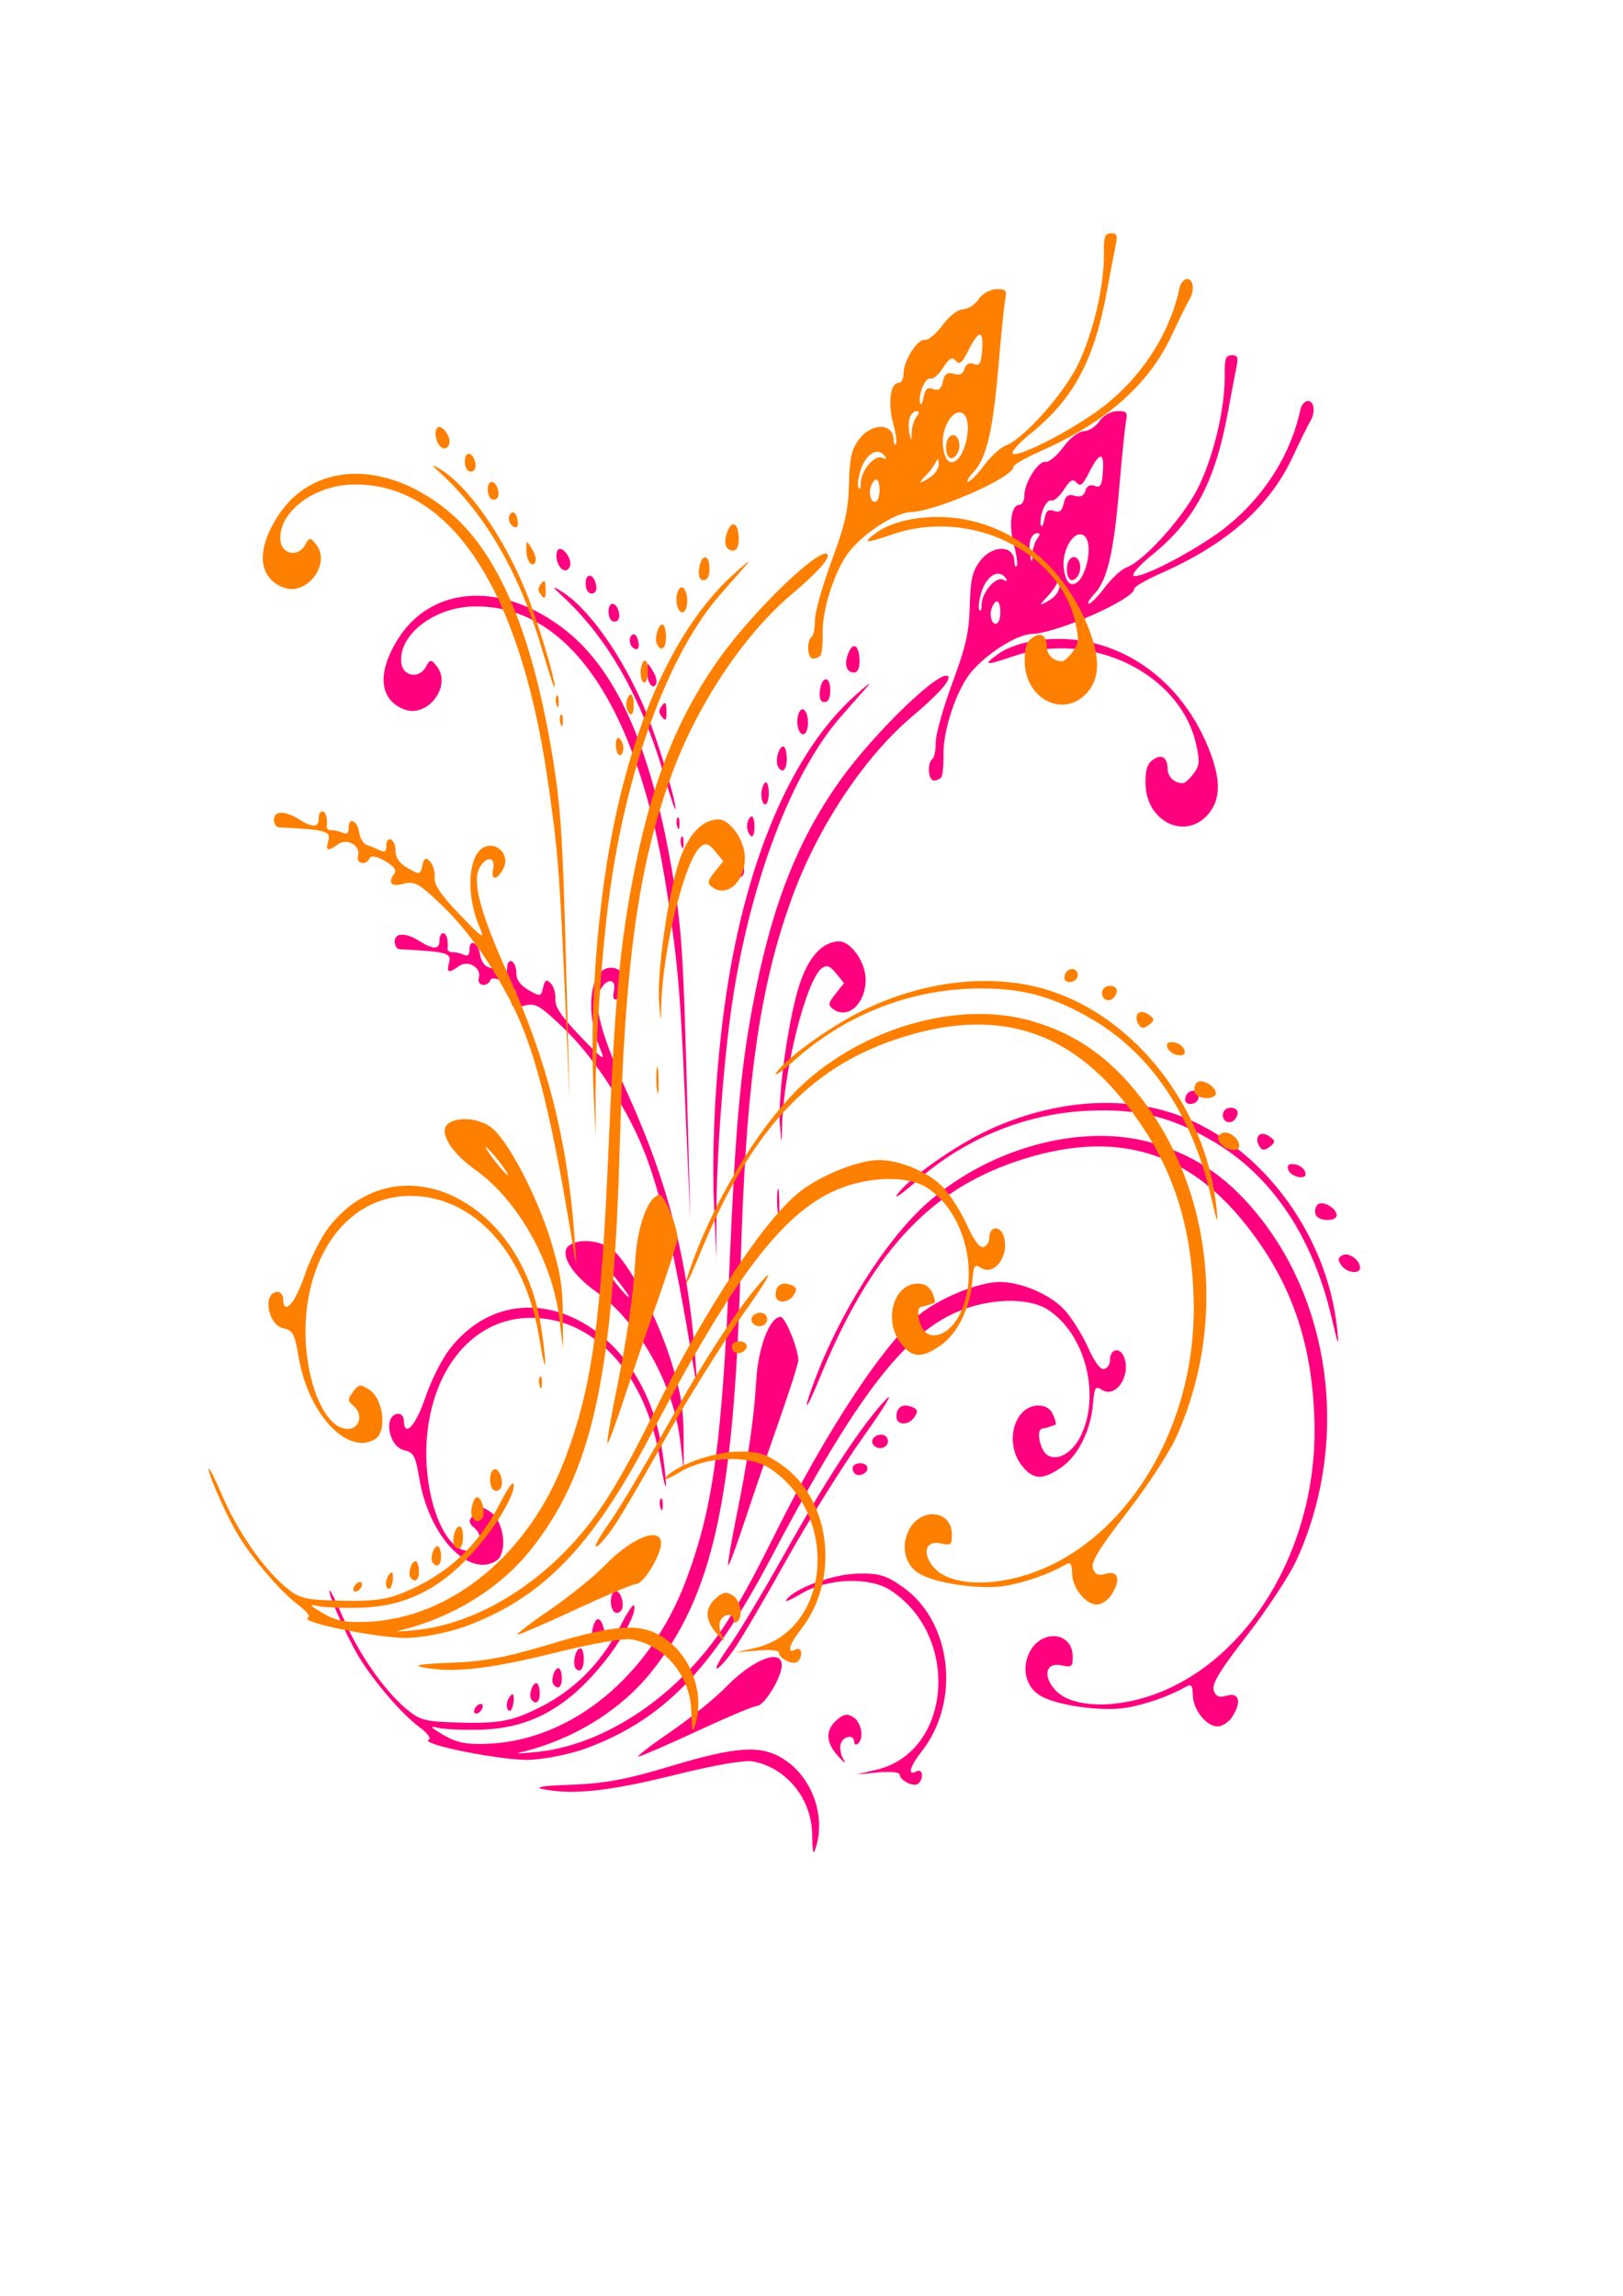 <?xml version="1.0"?><svg width="744.094" height="1052.362" xmlns="http://www.w3.org/2000/svg">
 <title>butterfly scroll</title>

 <g>
  <title>Layer 1</title>
  <path d="m46.731,491.984c14.338,4.065 31.346,-2.291 39.421,-14.73c6.777,-10.441 6.149,-21.436 -2.996,-52.429c-5.793,-19.634 -7.639,-29.91 -8.101,-45.094c-0.407,-13.39 -1.047,-17.476 -2.006,-12.804c-2.768,13.485 -1.043,30.309 6.15,59.986c4.556,18.799 6.823,32.453 6.03,36.319c-3.142,15.303 -17.183,26.549 -33.425,26.767c-9.415,0.127 -10.345,0.49 -5.073,1.985zm27.692,46.428c0.567,1.169 2.401,2.107 4.074,2.084c1.802,-0.024 2.504,-1.08 1.721,-2.589c-2.174,-4.194 2.285,-2.947 9.287,2.598c22.9,18.133 59.509,14.024 75.414,-8.465c5.374,-7.597 6.36,-10.901 6.161,-20.633c-0.231,-11.326 -6.519,-28.701 -11.809,-32.63c-1.317,-0.978 -0.116,2.04 2.668,6.707c7.099,11.9 7.775,31.403 1.423,41.039c-21.188,32.144 -74.392,27.653 -82.261,-6.943l-2.053,-9.03l0.832,9.826c0.458,5.404 0.045,9.837 -0.918,9.849c-2.578,0.035 -5.734,5.727 -4.539,8.187l0,0zm11.374,-33.755c2.071,-1.282 5.27,-1.903 7.109,-1.381c3.778,1.071 4.709,6.169 1.135,6.217c-1.279,0.018 -1.698,0.793 -0.93,1.724c2.411,2.923 9.665,1.732 12.117,-1.989c1.829,-2.776 1.553,-4.482 -1.243,-7.682c-4.69,-5.37 -10.268,-5.131 -16.731,0.716c-2.871,2.598 -3.527,3.675 -1.456,2.395zm13.509,-67.087c6.2,13.56 11.328,25.962 11.395,27.559c0.144,3.395 13.344,11.456 18.642,11.384c7.787,-0.104 2.698,-13.254 -9.925,-25.645c-5.135,-5.041 -14.411,-16.673 -20.612,-25.849c-6.201,-9.176 -11.162,-15.652 -11.024,-14.392c0.138,1.259 5.324,13.383 11.524,26.943zm-7.72,-51.254c12.78,35.503 35.903,58.323 86.387,85.256c73.015,38.954 102.24,61.317 112.841,86.348c6.095,14.391 6.51,32.29 0.955,41.146c-10.977,17.496 -40.135,24.757 -58.976,14.686c-7.474,-3.995 -10.982,-10.928 -7.684,-15.19c2.487,-3.213 11.397,-4.83 11.859,-2.152c0.174,1.004 0.58,2.592 0.903,3.528c0.322,0.937 0.719,2.113 0.881,2.615c0.162,0.501 2.253,0.061 4.647,-0.979c2.849,-1.237 4.312,-3.639 4.239,-6.96c-0.246,-11.081 -17.437,-15.635 -27.723,-7.343c-6.408,5.166 -6.562,9.32 -0.669,17.946c5.262,7.699 16.809,13.542 28.942,14.643c7.658,0.696 8.422,1.165 6.54,4.02c-4.079,6.191 5.601,13.316 14.354,10.565c5.353,-1.683 4.677,-6.674 -0.901,-6.654c-1.792,0.006 -3.587,-1.194 -3.988,-2.666c-0.469,-1.718 3.121,-4.375 10.029,-7.425c5.917,-2.612 13.713,-7.464 17.325,-10.782c7.167,-6.582 13.029,-20.338 12.813,-30.066c-0.199,-8.986 -6.4,-24.948 -13.474,-34.688c-11.815,-16.268 -53.283,-44.196 -101.955,-68.666c-30.715,-15.443 -45.076,-24.398 -58.22,-36.304c-22.806,-20.657 -37.773,-47.39 -40.434,-72.218c-0.805,-7.511 -0.933,-11.355 -0.285,-8.542c5.479,23.791 18.818,45.857 36.311,60.071c35.2,28.6 78.925,38.544 185.319,42.141c84.195,2.848 128.164,9.24 169.7,24.669c32.223,11.969 64.273,33.55 82.653,55.657c9.635,11.588 16.474,17.78 18.147,16.431c3.873,-3.122 -25.494,-33.977 -47.387,-49.788c-27.825,-20.095 -58.44,-32.153 -103.643,-40.821c-29.9,-5.733 -55.465,-8.146 -118.583,-11.188c-81.51,-3.929 -111.379,-8.243 -144.192,-20.826c-43.496,-16.677 -72.748,-52.494 -74.273,-90.942c-0.395,-9.962 0.526,-14.555 4.127,-20.584c3.604,-6.032 4.344,-6.614 3.324,-2.611c-0.722,2.832 -1.165,11.691 -0.983,19.687c0.522,23.014 10.025,40.297 31.602,57.478c10.756,8.564 22.767,14.837 24.986,13.048c0.566,-0.457 -3.348,-3.09 -8.698,-5.852c-19.842,-10.242 -33.144,-24.785 -41.192,-45.032c-3.043,-7.656 -3.845,-14.336 -3.412,-28.434c0.518,-16.893 1.079,-19.026 6.746,-25.635c8.59,-10.018 25.507,-21.557 41.456,-28.276c7.407,-3.121 13.124,-5.932 12.705,-6.247c-1.108,-0.834 -18.277,6.452 -28.392,12.049c-11.297,6.25 -28.097,20.258 -34.33,28.625c-2.86,3.838 -5.336,5.672 -5.919,4.384c-2.04,-4.507 -9.904,33.878 -9.49,46.32c0.235,7.053 2.49,18.555 5.012,25.558zm12.644,296.417c6.735,4.584 11.547,3.526 9.947,-2.188c-1.024,-3.659 -0.41,-5.168 2.472,-6.074c2.914,-0.916 8.982,2.823 25.271,15.575c11.79,9.229 27.103,19.425 34.027,22.657c51.103,23.852 113.367,17.889 156.273,-14.968c18.394,-14.086 29.157,-29.105 35.302,-49.262c9.763,-32.021 -1.13,-74.569 -26.595,-103.886c-16.443,-18.931 -50.099,-40.541 -81.746,-52.488c-15.101,-5.701 -14.025,-3.947 1.554,2.533c56.366,23.446 85.307,49.949 98.774,90.452c14.592,43.885 5.548,77.262 -28.275,104.343c-26.935,21.567 -55.88,31.492 -93.181,31.95c-58.46,0.718 -111.63,-33.063 -124.746,-79.255c-4.867,-17.143 -3.388,-33.481 3.627,-40.059c6.594,-6.183 13.252,-4.568 11.53,2.796c-1.074,4.591 -0.629,5.114 4.285,5.048c11.277,-0.152 12.462,-14.544 1.635,-19.863c-7.366,-3.618 -15.57,-1.702 -19.558,4.568c-4.682,7.36 -7.827,28.56 -5.921,39.916c1.519,9.057 5.207,19.676 9.488,27.323c1.332,2.379 0.539,2.986 -3.976,3.047c-6.73,0.091 -14.462,6.219 -14.347,11.371c0.045,2.029 1.917,4.937 4.16,6.464l0,0zm5.355,-330.376c0.896,0.674 3.144,1.206 4.996,1.18c2.472,-0.033 2.706,-0.542 0.882,-1.914c-1.367,-1.029 -3.615,-1.56 -4.997,-1.181c-1.381,0.38 -1.778,1.241 -0.881,1.915zm0.574,-13.301c1.22,0.564 2.202,0.257 2.181,-0.684c-0.02,-0.94 -1.036,-2.172 -2.257,-2.737c-1.221,-0.565 -2.203,-0.257 -2.182,0.683c0.021,0.941 1.037,2.173 2.258,2.738l0,0zm7.177,26.42c2.415,-0.033 4.377,-0.747 4.358,-1.587c-0.043,-1.922 -5.795,-3.638 -7.524,-2.244c-2.598,2.094 -1.115,3.888 3.166,3.831zm6.816,10.172c2.416,-0.032 4.377,-0.746 4.358,-1.586c-0.043,-1.923 -5.795,-3.639 -7.524,-2.245c-2.598,2.094 -1.115,3.889 3.166,3.831zm12.183,78.784c4.604,3.281 22.877,14.162 40.607,24.178c17.73,10.018 43.259,26.148 56.731,35.847c13.637,9.817 21.226,14.466 17.122,10.488c-11.152,-10.806 -35.955,-27.305 -70.55,-46.929c-17.131,-9.717 -35.919,-21.118 -41.752,-25.335c-5.833,-4.218 -10.588,-6.892 -10.567,-5.942c0.022,0.949 3.806,4.412 8.409,7.693zm-8.358,-69.739c2.229,1.676 9.585,1.301 9.545,-0.487c-0.049,-2.235 -7.096,-3.866 -9.238,-2.14c-1.008,0.813 -1.146,1.994 -0.307,2.627zm13.98,10.294c2.474,1.145 8.969,-0.739 8.928,-2.591c-0.041,-1.851 -6.616,-3.56 -9.038,-2.349c-1.087,0.544 -1.961,1.667 -1.943,2.497c0.019,0.83 0.943,1.929 2.053,2.443zm13.249,8.32c3.122,1.445 9.406,-0.927 8.392,-3.166c-1.14,-2.517 -8.692,-2.374 -9.724,0.185c-0.442,1.095 0.157,2.437 1.332,2.981zm38.522,55.988c10.558,3.555 31.244,10.777 45.969,16.05c14.725,5.273 27.899,9.572 29.275,9.554c5.546,-0.075 20.036,-5.922 19.988,-8.066c-0.111,-5.009 -14.099,-10.363 -29.587,-11.326c-16.961,-1.054 -35.263,-3.872 -63.859,-9.831c-10.711,-2.233 -19.814,-3.785 -20.229,-3.451c-0.415,0.334 7.884,3.516 18.443,7.07zm-14.328,-111.855c5.592,3.489 17.218,1.261 20.835,-3.992c2.948,-4.282 2.891,-4.965 -0.628,-7.613c-3.666,-2.758 -4.018,-2.74 -6.794,0.325c-3.809,4.208 -10.17,2.456 -10.288,-2.835c-0.264,-11.921 27.489,-21.582 53.813,-18.732c31.198,3.378 52.44,22.202 52.834,46.819c0.475,29.717 -25.777,53.634 -65.726,59.878c-8.716,1.363 -13.802,2.533 -11.305,2.601c2.498,0.068 10.388,-0.791 17.533,-1.909c58.438,-9.15 84.928,-65.727 45.375,-96.914c-4.552,-3.588 -14.501,-8.658 -22.111,-11.267c-12.83,-4.399 -18.628,-9.776 -10.653,-9.884c1.812,-0.024 3.269,-1.153 3.239,-2.508c-0.156,-7.024 -15.004,-4.761 -16.712,2.547c-1.034,4.42 -2.423,5.128 -13.814,7.032c-21.361,3.573 -39.157,16.888 -38.904,29.109c0.06,2.942 1.549,6.246 3.306,7.343zm23.592,74.913c2.317,0.044 3.604,-0.378 2.862,-0.936c-0.743,-0.559 -2.638,-0.594 -4.213,-0.079c-1.74,0.569 -1.21,0.968 1.351,1.015zm13.686,91.905c1.629,3.354 5.066,2.422 4.982,-1.351c-0.042,-1.881 -1.006,-3.408 -2.142,-3.392c-2.811,0.038 -4.089,2.172 -2.84,4.743zm17.954,-82.148c12.552,0.002 19.531,-1.095 33.435,-5.26c20.878,-6.254 46.704,-19.647 52.351,-27.147c4.322,-5.741 5.104,-15.718 1.559,-19.875c-3.586,-4.204 -12.955,1.371 -20.956,12.471c-14.062,19.507 -42.263,35.202 -68.729,38.251l-13.524,1.557l15.864,0.003zm70.229,-30.667c3.563,-2.752 6.488,-4.619 6.498,-4.149c0.011,0.471 -2.897,3.107 -6.46,5.859c-3.563,2.753 -6.488,4.62 -6.498,4.15c-0.011,-0.47 2.896,-3.108 6.46,-5.86zm-74.285,124.102c1.136,0.526 2.698,0.129 3.47,-0.883c1.953,-2.558 -0.783,-7.229 -3.453,-5.895c-2.748,1.375 -2.758,5.509 -0.017,6.778zm12.33,12.619c2.518,1.571 3.425,1.259 4.501,-1.547c1.601,-4.178 -0.26,-6.945 -4.633,-6.886c-4.07,0.055 -3.979,5.868 0.132,8.433zm27.61,-100.524c43.902,-3.005 79.906,-11.94 120.036,-29.792c28.84,-12.829 42.987,-16.423 49.255,-12.511c5.214,3.253 4.404,7.256 -1.205,5.953c-5.487,-1.276 -4.873,2.251 0.866,4.963c5.098,2.41 10.841,-1.904 9.885,-7.424c-1.504,-8.687 -20.936,-10.709 -37.217,-3.872c-5.871,2.466 -5.173,1.379 5.811,-9.031c9.185,-8.706 13.734,-11.73 17.207,-11.442c2.595,0.216 5.87,-0.726 7.276,-2.093c2.055,-1.996 1.684,-2.688 -1.883,-3.517c-4.214,-0.979 -4.272,-1.319 -1.145,-6.661c2.196,-3.751 4.798,-5.61 7.799,-5.572c2.478,0.031 4.913,-0.911 5.412,-2.094c0.499,-1.183 -0.763,-2.128 -2.805,-2.101c-2.674,0.036 -3.288,-0.793 -2.196,-2.964c0.833,-1.658 1.969,-4.324 2.523,-5.925c0.555,-1.602 3.05,-3.175 5.543,-3.497c5.528,-0.713 7.726,-4.904 2.535,-4.834c-2.483,0.033 -3.291,-0.853 -2.439,-2.674c0.7,-1.498 1.249,-3.815 1.218,-5.148c-0.029,-1.335 0.69,-2.345 1.599,-2.246c4.037,0.441 7.129,-0.434 7.095,-2.009c-0.022,-0.94 -1.521,-1.69 -3.333,-1.666c-4.168,0.057 -4.229,-2.879 -0.189,-9.174c4.062,-6.332 3.944,-11.405 -0.267,-11.348c-1.811,0.024 -3.351,1.007 -3.42,2.184c-1.355,22.771 -1.747,24.019 -7.086,22.505c-3.829,-1.085 -4.058,0.174 -0.847,4.659c3.01,4.203 -0.692,10.457 -5.4,9.123c-3.666,-1.04 -4.571,3.713 -1.022,5.357c1.292,0.597 0.751,3.371 -1.36,6.979c-2.359,4.031 -4.242,5.432 -5.761,4.289c-4.332,-3.259 -6.248,-1.6 -4.743,4.103c1.351,5.117 0.224,7.081 -10.292,17.927c-11.502,11.866 -29.198,23.997 -48.074,32.956c-20.118,9.549 -50.547,16.842 -107.786,25.831c-11.791,1.852 -11.699,1.868 4.41,0.766zm11.371,294.388c45.306,-4.413 87.431,-36.738 99.974,-76.717c7.721,-24.613 5.003,-54.256 -7.522,-82.016c-7.066,-15.661 -22.415,-37.717 -29.697,-42.674c-2.24,-1.523 0.518,2.471 6.127,8.877c19.89,22.717 31.13,51.137 31.93,80.731c0.6,22.235 -3.399,37.237 -15.042,56.429c-15.804,26.052 -43.766,44.458 -80.125,52.74c-13.648,3.108 -14.463,3.489 -5.645,2.63zm28.083,10.643c3.529,-0.047 7.255,-5.148 5.803,-7.947c-1.159,-2.237 -2.042,-2.352 -4.652,-0.605c-3.472,2.325 -4.316,8.595 -1.151,8.552zm25.588,-294.956c26.424,0.126 70.683,3.656 97.121,7.745c55.743,8.623 105.748,27.945 131.411,50.779c4.899,4.36 11.05,9.822 13.667,12.139c2.618,2.317 0.402,-0.618 -4.924,-6.523c-25.494,-28.26 -73.675,-49.281 -135.022,-58.909c-32.187,-5.052 -69.52,-7.404 -98.994,-6.238l-23.045,0.913l19.786,0.094zm-1.467,284.368c3.556,-0.049 7.206,-7.083 4.666,-8.994c-1.236,-0.93 -3.31,-1.158 -4.609,-0.508c-2.921,1.46 -2.97,9.541 -0.057,9.502zm7.587,-255.472c5.435,-0.073 7.652,-0.437 4.925,-0.808c-2.727,-0.371 -7.174,-0.311 -9.883,0.133c-2.708,0.444 -0.477,0.748 4.958,0.675zm56.18,-42.175c54.205,-1.105 68.885,-1.956 89.953,-5.209c59.418,-9.177 96.587,-24.719 115.909,-48.465c23.149,-28.45 21.938,-61.43 -2.841,-77.378c-15.414,-9.92 -27.9,-8.981 -32.46,2.439c-4.318,10.813 10.779,22.311 19.773,15.061c3.223,-2.598 3.183,-2.99 -0.505,-5.016c-5.408,-2.968 -4.183,-10.388 1.837,-11.142c12.659,-1.584 25.461,14.715 25.865,32.933c0.984,44.327 -47.143,76.213 -133.716,88.592c-32.368,4.627 -43.66,5.505 -97.01,7.54l-51.581,1.967l64.776,-1.322zm-43.872,283.321c1.602,-0.435 3.204,-2.553 3.56,-4.705c0.44,-2.66 -0.286,-3.662 -2.266,-3.123c-1.603,0.435 -3.204,2.553 -3.561,4.705c-0.439,2.66 0.287,3.661 2.267,3.123zm12.271,-15.387c1.588,1.878 2.448,1.633 4.339,-1.237c2.487,-3.774 -0.164,-6.606 -4.264,-4.555c-2.648,1.324 -2.666,2.723 -0.075,5.792zm9.046,-224.343c25.451,0.599 67.459,11.235 73.239,18.544c1.79,2.263 1.278,3.783 -2.226,6.608l-4.552,3.669l-4.858,-3.923c-4.114,-3.322 -5.167,-3.529 -6.867,-1.353c-5.342,6.838 2.319,15.342 13.682,15.189c7.844,-0.105 17.323,-6.835 17.204,-12.214c-0.166,-7.462 -6.952,-13.794 -19.285,-17.992c-15.271,-5.198 -51.314,-10.497 -64.561,-9.492c-9.348,0.71 -9.482,0.782 -1.776,0.964zm3.239,207.837c2.833,2.131 5.15,1.058 5.074,-2.35c-0.042,-1.9 -1.54,-3.4 -3.37,-3.376c-3.343,0.045 -4.424,3.679 -1.704,5.726zm8.99,-17.017c1.137,0.526 2.67,0.166 3.407,-0.8c1.575,-2.063 -0.55,-5.153 -3.516,-5.113c-2.672,0.036 -2.587,4.666 0.109,5.913zm106.354,-207.505c1.741,-0.024 3.758,-0.82 4.485,-1.772c0.725,-0.95 -0.716,-1.7 -3.203,-1.667c-2.487,0.034 -4.505,0.83 -4.485,1.771c0.022,0.941 1.463,1.691 3.203,1.668zm12.513,-27.676c2.317,0.043 3.605,-0.378 2.863,-0.937c-0.742,-0.559 -2.638,-0.594 -4.212,-0.078c-1.74,0.569 -1.211,0.968 1.349,1.015zm11.829,240.584c6.796,5.943 16.355,5.975 30.85,0.105c33.747,-13.668 53.287,-44.067 49.445,-76.925c-0.87,-7.441 -3.225,-14.727 -6.055,-18.737c-5.512,-7.807 -5.725,-6.531 -1.185,7.079c11.773,35.286 -8.527,76.24 -41.228,83.175c-7.725,1.638 -9.5,1.46 -13.203,-1.327c-2.353,-1.77 -4.294,-3.925 -4.313,-4.789c-0.086,-3.858 2.839,-7.021 6.538,-7.07c5.485,-0.075 7.106,-2.751 4.16,-6.865c-1.812,-2.531 -4.67,-3.394 -10.963,-3.309c-17.348,0.234 -26.11,18.115 -14.046,28.663zm-4.333,-208.046c3.274,-0.044 5.149,-0.805 4.355,-1.768c-0.768,-0.931 -2.762,-1.674 -4.431,-1.652c-1.669,0.022 -3.629,0.819 -4.354,1.769c-0.751,0.985 1.156,1.695 4.43,1.651zm1.251,-34.367c2.317,0.044 3.605,-0.378 2.862,-0.937c-0.742,-0.558 -2.637,-0.593 -4.212,-0.078c-1.74,0.57 -1.21,0.968 1.35,1.015zm6.898,-1.797c4.089,0.168 32.086,-8.161 44.576,-13.259c25.692,-10.491 48.559,-26.544 55.965,-39.288c2.079,-3.58 1.685,-3.43 -2.329,0.887c-19.417,20.882 -46.725,36.225 -82.731,46.481c-9.814,2.795 -16.781,5.126 -15.481,5.179zm7.506,42.797c3.187,-0.043 5.015,-0.808 4.224,-1.768c-0.767,-0.93 -3.313,-1.666 -5.658,-1.634c-2.344,0.031 -4.246,0.827 -4.225,1.767c0.022,0.941 2.568,1.677 5.659,1.635zm6.387,79.179c0.819,0.617 5.525,1.074 10.457,1.016c10.93,-0.126 28.984,5.969 37.1,12.527c8.575,6.927 17.655,21.296 17.808,28.179c0.26,11.71 15.697,47.287 20.49,47.223c0.914,-0.012 4.077,5.526 7.03,12.308c13.184,30.282 30.251,49.864 52.764,60.543c7.531,3.573 14.904,7.265 16.383,8.205c4.026,2.557 9.473,1.977 9.408,-1.001c-0.033,-1.44 -1.797,-2.993 -3.921,-3.449c-22.043,-4.737 -43.124,-19.092 -56.766,-38.656c-9.875,-14.161 -20.654,-35.965 -18.909,-38.25c0.699,-0.917 4.803,2.748 9.12,8.144c15.946,19.931 33.288,29.353 65.266,35.461c9.1,1.738 18.781,3.634 21.512,4.214c3.947,0.838 4.951,0.369 4.893,-2.282c-0.062,-2.777 -1.634,-3.319 -9.409,-3.246c-14.323,0.137 -35.9,-5.018 -50.388,-12.037c-13.506,-6.543 -34.246,-25.209 -37.229,-33.507c-0.842,-2.341 -4.885,-6.79 -8.985,-9.887c-4.099,-3.097 -7.471,-6.427 -7.493,-7.401c-0.021,-0.973 1.992,0.171 4.474,2.543c6.204,5.929 18.84,8.962 48.565,11.661c13.923,1.264 27.547,2.732 30.278,3.262c4.33,0.842 4.949,0.318 4.852,-4.1c-0.065,-2.893 -2.025,-6.367 -4.574,-8.102c-2.453,-1.67 -4.502,-4.9 -4.553,-7.178c-0.053,-2.397 -3.115,-6.388 -7.268,-9.474c-3.947,-2.932 -6.951,-6.599 -6.673,-8.148c0.6,-3.36 -9.73,-9.89 -15.522,-9.813c-2.253,0.031 -4.121,-1.084 -4.152,-2.477c-0.081,-3.652 -9.574,-4.836 -18.756,-2.338c-4.347,1.182 -8.507,1.696 -9.244,1.142c-0.737,-0.554 0.202,-1.029 2.086,-1.054c7.701,-0.104 7.823,-10.092 0.195,-15.831c-4.653,-3.5 -8.232,-4.329 -20.426,-4.733c-12.229,-0.404 -18.364,-1.833 -35.501,-8.266c-11.393,-4.278 -23.522,-7.74 -26.951,-7.694c-3.43,0.046 -6.863,-0.677 -7.631,-1.608c-2.064,-2.503 -9.929,-1.943 -9.87,0.704c0.028,1.254 0.72,2.784 1.54,3.4zm76.672,23.331c2.027,0.575 3.701,1.732 3.719,2.572c0.04,1.788 -7.316,2.164 -9.544,0.487c-2.514,-1.89 1.856,-4.184 5.825,-3.059zm7.811,-4.555c7.351,2.256 10.924,7.727 7.063,10.815c-1.89,1.512 -2.176,1.296 -1.167,-0.88c1.57,-3.386 -6.119,-9.886 -11.607,-9.812c-2.013,0.027 -3.044,-0.448 -2.291,-1.055c0.753,-0.607 4.354,-0.188 8.002,0.932zm-2.418,29.915c1.814,1.803 4.547,3.871 6.074,4.597c2.038,0.971 1.844,1.34 -0.732,1.394c-1.929,0.04 -4.618,-1.643 -5.975,-3.743c-3.445,-5.325 -3.231,-6.086 0.633,-2.248zm13.725,7.942c7.998,-0.713 16.855,4.561 14.852,8.844c-2.763,5.911 -23.829,0.862 -22.454,-5.382c0.393,-1.787 3.211,-3.07 7.602,-3.462zm-2.105,7.273c4.339,1.23 8.429,-1.442 6.251,-4.085c-2.199,-2.667 -10.052,-2.149 -9.99,0.658c0.03,1.31 1.712,2.852 3.739,3.427zm14.638,-22.508c1.753,0.497 3.208,1.851 3.234,3.009c0.037,1.638 -0.549,1.658 -2.634,0.09c-1.474,-1.11 -4.709,-2.079 -7.187,-2.155c-3.888,-0.119 -3.964,-0.255 -0.553,-0.993c2.174,-0.47 5.388,-0.448 7.14,0.049zm14.296,5.998c2.58,1.031 4.336,2.755 3.902,3.83c-0.434,1.075 1.787,3.634 4.936,5.687c4.44,2.894 5.148,4.202 3.156,5.835c-1.993,1.633 -1.021,2.89 4.349,5.62c9.793,4.979 10.033,7.209 0.699,6.488c-6.482,-0.501 -7.597,-1.156 -6.561,-3.857c0.796,-2.078 0,-3.606 -2.206,-4.232c-2.334,-0.662 -3.071,-2.259 -2.272,-4.932c0.901,-3.014 0.065,-4.213 -3.515,-5.044c-3.465,-0.806 -4.352,-1.989 -3.384,-4.513c0.999,-2.605 0.093,-3.652 -3.793,-4.388c-2.808,-0.531 -3.957,-1.282 -2.553,-1.667c1.403,-0.385 4.663,0.142 7.242,1.173zm-113.574,-118.229c3.02,-0.04 5.475,-0.761 5.457,-1.601c-0.044,-1.995 -6.5,-3.803 -9.041,-2.532c-3.83,1.915 -1.843,4.206 3.584,4.133zm13.252,9.426c4.538,1.287 10.665,-0.694 8.871,-2.868c-0.772,-0.938 -3.264,-1.68 -5.537,-1.649c-5.411,0.073 -7.765,3.261 -3.334,4.517zm8.593,-64.465c4.1,-0.055 4.675,-0.518 2.59,-2.087c-2.085,-1.569 -3.257,-1.553 -5.271,0.071c-2.014,1.623 -1.419,2.072 2.681,2.016zm9.54,75.146c6.88,-0.093 6.038,-4.1 -1.011,-4.81c-3.176,-0.32 -4.761,0.419 -4.722,2.202c0.039,1.746 2.042,2.657 5.733,2.608zm3.178,-79.766c1.061,0.49 3.78,-0.238 6.042,-1.62c3.977,-2.429 3.954,-2.512 -0.701,-2.502c-5.137,0.011 -8.542,2.639 -5.341,4.122zm9.99,93.275c7.152,-0.097 8.966,-2.917 3.326,-5.171c-5.134,-2.051 -8.823,-0.879 -8.742,2.778c0.033,1.473 2.212,2.435 5.416,2.393zm9.16,-101.347c2.245,-0.367 3.819,-1.424 3.496,-2.348c-0.864,-2.475 -5.563,-1.978 -6.645,0.704c-0.607,1.506 0.49,2.08 3.149,1.644zm13.057,-8.744c5.492,-0.906 6.159,-4.912 0.807,-4.84c-2.697,0.036 -4.55,1.166 -4.515,2.752c0.035,1.592 1.548,2.445 3.708,2.088zm12.949,-10.438c5.492,-0.907 6.16,-4.914 0.807,-4.841c-2.697,0.036 -4.55,1.165 -4.515,2.752c0.035,1.593 1.549,2.445 3.708,2.089zm10.087,-11.809c4.078,-0.055 8.683,-4.649 5.934,-5.921c-3.188,-1.475 -9.074,0.862 -9.013,3.579c0.029,1.31 1.414,2.364 3.079,2.342z" id="path3466" fill="#ff007f" transform="rotate(-90.328, 386.426, 505.992)"/>
  <path id="svg_1" d="m-8.647,436.094c14.337,4.065 31.346,-2.291 39.421,-14.73c6.777,-10.441 6.149,-21.436 -2.996,-52.429c-5.793,-19.634 -7.639,-29.91 -8.101,-45.094c-0.407,-13.39 -1.047,-17.476 -2.006,-12.804c-2.768,13.485 -1.043,30.309 6.15,59.986c4.556,18.799 6.823,32.453 6.03,36.319c-3.142,15.303 -17.183,26.549 -33.425,26.767c-9.415,0.127 -10.345,0.49 -5.073,1.985zm27.692,46.428c0.568,1.169 2.401,2.107 4.074,2.084c1.802,-0.024 2.504,-1.08 1.721,-2.589c-2.174,-4.194 2.285,-2.947 9.287,2.598c22.901,18.133 59.51,14.024 75.414,-8.465c5.374,-7.597 6.36,-10.901 6.161,-20.633c-0.231,-11.326 -6.519,-28.701 -11.809,-32.63c-1.317,-0.978 -0.116,2.04 2.668,6.707c7.099,11.9 7.775,31.403 1.423,41.039c-21.188,32.144 -74.392,27.653 -82.261,-6.943l-2.053,-9.03l0.832,9.826c0.458,5.404 0.045,9.837 -0.918,9.849c-2.578,0.035 -5.734,5.727 -4.539,8.187l0,0zm11.374,-33.755c2.071,-1.282 5.27,-1.903 7.109,-1.381c3.779,1.071 4.709,6.169 1.135,6.217c-1.279,0.018 -1.698,0.793 -0.93,1.724c2.411,2.923 9.665,1.732 12.117,-1.989c1.829,-2.776 1.553,-4.482 -1.243,-7.682c-4.69,-5.37 -10.268,-5.131 -16.731,0.716c-2.871,2.598 -3.527,3.675 -1.456,2.395zm13.509,-67.087c6.2,13.56 11.328,25.962 11.395,27.559c0.144,3.395 13.344,11.456 18.642,11.384c7.787,-0.104 2.698,-13.254 -9.925,-25.645c-5.135,-5.041 -14.411,-16.673 -20.612,-25.849c-6.201,-9.176 -11.162,-15.652 -11.024,-14.392c0.138,1.259 5.324,13.383 11.524,26.943zm-7.72,-51.254c12.781,35.503 35.903,58.323 86.387,85.256c73.015,38.954 102.24,61.317 112.841,86.348c6.095,14.391 6.51,32.29 0.955,41.146c-10.977,17.496 -40.135,24.757 -58.976,14.686c-7.474,-3.995 -10.982,-10.928 -7.684,-15.19c2.487,-3.213 11.397,-4.83 11.859,-2.152c0.174,1.004 0.58,2.592 0.903,3.528c0.322,0.937 0.719,2.113 0.881,2.615c0.162,0.501 2.253,0.061 4.647,-0.979c2.849,-1.237 4.312,-3.639 4.239,-6.96c-0.246,-11.081 -17.437,-15.635 -27.723,-7.343c-6.408,5.166 -6.562,9.32 -0.669,17.946c5.262,7.699 16.809,13.542 28.942,14.643c7.658,0.696 8.422,1.165 6.54,4.02c-4.079,6.191 5.601,13.316 14.354,10.565c5.353,-1.683 4.677,-6.674 -0.901,-6.654c-1.792,0.006 -3.587,-1.194 -3.988,-2.666c-0.469,-1.718 3.121,-4.375 10.029,-7.425c5.917,-2.612 13.713,-7.464 17.325,-10.782c7.167,-6.582 13.029,-20.338 12.813,-30.066c-0.199,-8.986 -6.4,-24.948 -13.474,-34.688c-11.815,-16.268 -53.283,-44.196 -101.955,-68.666c-30.715,-15.443 -45.076,-24.398 -58.22,-36.304c-22.806,-20.657 -37.773,-47.39 -40.434,-72.218c-0.805,-7.511 -0.933,-11.355 -0.286,-8.542c5.479,23.791 18.818,45.857 36.311,60.071c35.2,28.6 78.925,38.544 185.319,42.141c84.195,2.848 128.164,9.24 169.7,24.669c32.223,11.969 64.273,33.55 82.653,55.657c9.635,11.588 16.474,17.78 18.147,16.431c3.873,-3.122 -25.494,-33.977 -47.387,-49.788c-27.825,-20.095 -58.44,-32.153 -103.643,-40.821c-29.9,-5.733 -55.465,-8.146 -118.583,-11.188c-81.51,-3.929 -111.379,-8.243 -144.192,-20.826c-43.496,-16.677 -72.748,-52.494 -74.273,-90.942c-0.395,-9.962 0.526,-14.555 4.127,-20.584c3.604,-6.032 4.344,-6.614 3.324,-2.611c-0.722,2.832 -1.165,11.691 -0.983,19.687c0.522,23.014 10.025,40.297 31.602,57.478c10.756,8.564 22.767,14.837 24.986,13.048c0.566,-0.457 -3.348,-3.09 -8.698,-5.852c-19.842,-10.242 -33.144,-24.785 -41.192,-45.032c-3.043,-7.656 -3.845,-14.336 -3.412,-28.434c0.518,-16.893 1.079,-19.026 6.746,-25.635c8.59,-10.018 25.507,-21.557 41.456,-28.276c7.407,-3.121 13.124,-5.932 12.705,-6.247c-1.108,-0.834 -18.277,6.452 -28.392,12.049c-11.297,6.25 -28.097,20.258 -34.33,28.625c-2.86,3.838 -5.336,5.672 -5.919,4.384c-2.04,-4.507 -9.904,33.878 -9.49,46.32c0.235,7.053 2.49,18.555 5.012,25.558zm12.644,296.417c6.735,4.584 11.547,3.526 9.947,-2.188c-1.024,-3.659 -0.41,-5.168 2.472,-6.074c2.914,-0.916 8.982,2.823 25.271,15.575c11.79,9.229 27.103,19.425 34.027,22.657c51.103,23.852 113.367,17.889 156.273,-14.968c18.394,-14.086 29.157,-29.105 35.302,-49.262c9.763,-32.021 -1.13,-74.569 -26.595,-103.886c-16.443,-18.931 -50.099,-40.541 -81.746,-52.488c-15.101,-5.701 -14.025,-3.947 1.554,2.533c56.366,23.446 85.307,49.949 98.774,90.452c14.592,43.885 5.548,77.262 -28.275,104.343c-26.935,21.567 -55.88,31.492 -93.181,31.95c-58.46,0.718 -111.63,-33.063 -124.746,-79.255c-4.867,-17.143 -3.388,-33.481 3.627,-40.059c6.594,-6.183 13.252,-4.568 11.53,2.796c-1.074,4.591 -0.629,5.114 4.285,5.048c11.277,-0.152 12.462,-14.544 1.635,-19.863c-7.366,-3.618 -15.57,-1.702 -19.558,4.568c-4.682,7.36 -7.827,28.56 -5.921,39.916c1.519,9.057 5.207,19.676 9.488,27.323c1.332,2.379 0.539,2.986 -3.976,3.047c-6.73,0.091 -14.462,6.219 -14.347,11.371c0.045,2.029 1.917,4.937 4.16,6.464l0,0zm5.355,-330.376c0.896,0.674 3.144,1.206 4.996,1.18c2.472,-0.033 2.706,-0.542 0.882,-1.914c-1.367,-1.029 -3.615,-1.56 -4.997,-1.181c-1.381,0.38 -1.778,1.241 -0.881,1.915zm0.574,-13.301c1.22,0.564 2.202,0.257 2.181,-0.684c-0.02,-0.94 -1.036,-2.172 -2.257,-2.737c-1.221,-0.565 -2.203,-0.257 -2.182,0.683c0.021,0.941 1.037,2.173 2.258,2.738l0,0zm7.177,26.42c2.415,-0.033 4.377,-0.747 4.358,-1.587c-0.043,-1.922 -5.795,-3.638 -7.524,-2.244c-2.598,2.094 -1.115,3.888 3.166,3.831zm6.816,10.172c2.416,-0.032 4.377,-0.746 4.358,-1.586c-0.043,-1.923 -5.795,-3.639 -7.524,-2.245c-2.598,2.094 -1.115,3.889 3.166,3.831zm12.183,78.784c4.604,3.281 22.877,14.162 40.607,24.178c17.73,10.018 43.259,26.148 56.731,35.847c13.637,9.817 21.226,14.466 17.122,10.488c-11.152,-10.806 -35.955,-27.305 -70.55,-46.929c-17.131,-9.717 -35.919,-21.118 -41.752,-25.335c-5.833,-4.218 -10.588,-6.892 -10.567,-5.942c0.022,0.949 3.806,4.412 8.409,7.693zm-8.358,-69.739c2.229,1.676 9.585,1.301 9.545,-0.487c-0.049,-2.235 -7.096,-3.866 -9.238,-2.14c-1.008,0.813 -1.146,1.994 -0.307,2.627zm13.98,10.294c2.474,1.145 8.969,-0.739 8.928,-2.591c-0.041,-1.851 -6.616,-3.56 -9.038,-2.349c-1.087,0.544 -1.961,1.667 -1.943,2.497c0.019,0.83 0.943,1.929 2.053,2.443zm13.249,8.32c3.122,1.445 9.406,-0.927 8.392,-3.166c-1.14,-2.517 -8.692,-2.374 -9.724,0.185c-0.442,1.095 0.157,2.437 1.332,2.981zm38.522,55.988c10.558,3.555 31.244,10.777 45.969,16.05c14.725,5.273 27.899,9.572 29.275,9.554c5.546,-0.075 20.036,-5.922 19.988,-8.066c-0.111,-5.009 -14.099,-10.363 -29.587,-11.326c-16.961,-1.054 -35.263,-3.872 -63.859,-9.831c-10.711,-2.233 -19.814,-3.785 -20.229,-3.451c-0.415,0.334 7.884,3.516 18.443,7.07zm-14.328,-111.855c5.592,3.489 17.218,1.261 20.835,-3.992c2.948,-4.282 2.891,-4.965 -0.628,-7.613c-3.666,-2.758 -4.018,-2.74 -6.794,0.325c-3.809,4.208 -10.17,2.456 -10.288,-2.835c-0.264,-11.921 27.489,-21.582 53.813,-18.732c31.198,3.378 52.44,22.202 52.834,46.819c0.475,29.717 -25.777,53.634 -65.726,59.878c-8.716,1.363 -13.802,2.533 -11.305,2.601c2.498,0.068 10.388,-0.791 17.533,-1.909c58.438,-9.15 84.928,-65.727 45.375,-96.914c-4.552,-3.588 -14.501,-8.658 -22.111,-11.267c-12.83,-4.399 -18.628,-9.776 -10.653,-9.884c1.812,-0.024 3.269,-1.153 3.239,-2.508c-0.156,-7.024 -15.004,-4.761 -16.712,2.547c-1.034,4.42 -2.423,5.128 -13.814,7.032c-21.361,3.573 -39.157,16.888 -38.904,29.109c0.06,2.942 1.549,6.246 3.306,7.343zm23.592,74.913c2.317,0.044 3.604,-0.378 2.862,-0.936c-0.743,-0.559 -2.638,-0.594 -4.213,-0.079c-1.74,0.569 -1.21,0.968 1.351,1.015zm13.686,91.905c1.629,3.354 5.066,2.422 4.982,-1.351c-0.042,-1.881 -1.006,-3.408 -2.142,-3.392c-2.811,0.038 -4.089,2.172 -2.84,4.743zm17.954,-82.148c12.552,0.002 19.531,-1.095 33.435,-5.26c20.878,-6.254 46.704,-19.647 52.351,-27.147c4.322,-5.741 5.104,-15.718 1.559,-19.875c-3.586,-4.204 -12.955,1.371 -20.956,12.471c-14.062,19.507 -42.263,35.202 -68.729,38.251l-13.524,1.557l15.864,0.003zm70.229,-30.667c3.563,-2.752 6.488,-4.619 6.498,-4.149c0.011,0.471 -2.897,3.107 -6.46,5.859c-3.563,2.753 -6.488,4.62 -6.498,4.15c-0.011,-0.47 2.896,-3.108 6.46,-5.86zm-74.285,124.102c1.136,0.526 2.698,0.129 3.47,-0.883c1.953,-2.558 -0.783,-7.229 -3.453,-5.895c-2.748,1.375 -2.758,5.509 -0.017,6.778zm12.33,12.619c2.518,1.571 3.425,1.259 4.501,-1.547c1.601,-4.178 -0.26,-6.945 -4.633,-6.886c-4.07,0.055 -3.979,5.868 0.132,8.433zm27.61,-100.524c43.902,-3.005 79.906,-11.94 120.036,-29.792c28.84,-12.829 42.987,-16.423 49.255,-12.511c5.214,3.253 4.404,7.256 -1.205,5.953c-5.487,-1.276 -4.873,2.251 0.866,4.963c5.098,2.41 10.841,-1.904 9.885,-7.424c-1.504,-8.687 -20.936,-10.709 -37.217,-3.872c-5.871,2.466 -5.173,1.379 5.811,-9.031c9.185,-8.706 13.734,-11.73 17.207,-11.442c2.595,0.216 5.87,-0.726 7.276,-2.093c2.055,-1.996 1.684,-2.688 -1.883,-3.517c-4.214,-0.979 -4.272,-1.319 -1.145,-6.661c2.196,-3.751 4.798,-5.61 7.799,-5.572c2.478,0.031 4.913,-0.911 5.412,-2.094c0.499,-1.183 -0.763,-2.128 -2.805,-2.101c-2.674,0.036 -3.288,-0.793 -2.196,-2.964c0.833,-1.658 1.969,-4.324 2.523,-5.925c0.555,-1.602 3.05,-3.175 5.543,-3.497c5.528,-0.713 7.726,-4.904 2.535,-4.834c-2.483,0.033 -3.291,-0.853 -2.439,-2.674c0.7,-1.498 1.249,-3.815 1.218,-5.148c-0.029,-1.335 0.69,-2.345 1.599,-2.246c4.037,0.441 7.129,-0.434 7.095,-2.009c-0.022,-0.94 -1.521,-1.69 -3.333,-1.666c-4.168,0.057 -4.229,-2.879 -0.189,-9.174c4.062,-6.332 3.944,-11.405 -0.267,-11.348c-1.811,0.024 -3.351,1.007 -3.42,2.184c-1.355,22.771 -1.747,24.019 -7.086,22.505c-3.829,-1.085 -4.058,0.174 -0.847,4.659c3.01,4.203 -0.692,10.457 -5.4,9.123c-3.666,-1.04 -4.571,3.713 -1.022,5.357c1.292,0.597 0.751,3.371 -1.36,6.979c-2.359,4.031 -4.242,5.432 -5.761,4.289c-4.332,-3.259 -6.248,-1.6 -4.743,4.103c1.351,5.117 0.224,7.081 -10.292,17.927c-11.502,11.866 -29.198,23.997 -48.074,32.956c-20.118,9.549 -50.547,16.842 -107.786,25.831c-11.791,1.852 -11.699,1.868 4.41,0.766zm11.371,294.388c45.306,-4.413 87.431,-36.738 99.974,-76.717c7.721,-24.613 5.003,-54.256 -7.522,-82.016c-7.066,-15.661 -22.415,-37.717 -29.697,-42.674c-2.24,-1.523 0.518,2.471 6.127,8.877c19.89,22.717 31.13,51.137 31.93,80.731c0.6,22.235 -3.399,37.237 -15.042,56.429c-15.804,26.052 -43.766,44.458 -80.125,52.74c-13.648,3.108 -14.463,3.489 -5.645,2.63zm28.083,10.643c3.529,-0.047 7.255,-5.148 5.803,-7.947c-1.159,-2.237 -2.042,-2.352 -4.652,-0.605c-3.472,2.325 -4.316,8.595 -1.151,8.552zm25.588,-294.956c26.424,0.126 70.683,3.656 97.121,7.745c55.743,8.623 105.748,27.945 131.411,50.779c4.899,4.36 11.05,9.822 13.667,12.139c2.618,2.317 0.402,-0.618 -4.924,-6.523c-25.494,-28.26 -73.675,-49.281 -135.022,-58.909c-32.187,-5.052 -69.52,-7.404 -98.994,-6.238l-23.045,0.913l19.786,0.094zm-1.467,284.368c3.556,-0.049 7.206,-7.083 4.666,-8.994c-1.236,-0.93 -3.31,-1.158 -4.609,-0.508c-2.921,1.46 -2.97,9.541 -0.057,9.502zm7.587,-255.472c5.435,-0.073 7.652,-0.437 4.925,-0.808c-2.727,-0.371 -7.174,-0.311 -9.883,0.133c-2.708,0.444 -0.477,0.748 4.958,0.675zm56.18,-42.175c54.205,-1.105 68.885,-1.956 89.953,-5.209c59.418,-9.177 96.587,-24.719 115.909,-48.465c23.149,-28.45 21.938,-61.43 -2.841,-77.378c-15.414,-9.92 -27.9,-8.981 -32.46,2.439c-4.318,10.813 10.779,22.311 19.773,15.061c3.223,-2.598 3.183,-2.99 -0.505,-5.016c-5.408,-2.968 -4.183,-10.388 1.837,-11.142c12.659,-1.584 25.461,14.715 25.865,32.933c0.984,44.327 -47.143,76.213 -133.716,88.592c-32.368,4.627 -43.66,5.505 -97.01,7.54l-51.581,1.967l64.776,-1.322zm-43.872,283.321c1.602,-0.435 3.204,-2.553 3.56,-4.705c0.44,-2.66 -0.286,-3.662 -2.266,-3.123c-1.603,0.435 -3.204,2.553 -3.561,4.705c-0.439,2.66 0.287,3.661 2.267,3.123zm12.271,-15.387c1.588,1.878 2.448,1.633 4.339,-1.237c2.487,-3.774 -0.164,-6.606 -4.264,-4.555c-2.648,1.324 -2.666,2.723 -0.075,5.792zm9.046,-224.343c25.451,0.599 67.459,11.235 73.239,18.544c1.79,2.263 1.278,3.783 -2.226,6.608l-4.552,3.669l-4.858,-3.923c-4.114,-3.322 -5.167,-3.529 -6.867,-1.353c-5.342,6.838 2.319,15.342 13.682,15.189c7.844,-0.105 17.323,-6.835 17.204,-12.214c-0.166,-7.462 -6.952,-13.794 -19.285,-17.992c-15.271,-5.198 -51.314,-10.497 -64.561,-9.492c-9.348,0.71 -9.482,0.782 -1.776,0.964zm3.239,207.837c2.833,2.131 5.15,1.058 5.074,-2.35c-0.042,-1.9 -1.54,-3.4 -3.37,-3.376c-3.343,0.045 -4.424,3.679 -1.704,5.726zm8.99,-17.017c1.137,0.526 2.67,0.166 3.407,-0.8c1.575,-2.063 -0.55,-5.153 -3.516,-5.113c-2.672,0.036 -2.587,4.666 0.109,5.913zm106.354,-207.505c1.741,-0.024 3.758,-0.82 4.485,-1.772c0.725,-0.95 -0.716,-1.7 -3.203,-1.667c-2.487,0.034 -4.505,0.83 -4.485,1.771c0.022,0.941 1.463,1.691 3.203,1.668zm12.513,-27.676c2.317,0.043 3.605,-0.378 2.863,-0.937c-0.742,-0.559 -2.638,-0.594 -4.212,-0.078c-1.74,0.569 -1.211,0.968 1.349,1.015zm11.829,240.584c6.796,5.943 16.355,5.975 30.85,0.105c33.747,-13.668 53.287,-44.067 49.445,-76.925c-0.87,-7.441 -3.225,-14.727 -6.055,-18.737c-5.512,-7.807 -5.725,-6.531 -1.185,7.079c11.773,35.286 -8.527,76.24 -41.228,83.175c-7.725,1.638 -9.5,1.46 -13.203,-1.327c-2.353,-1.77 -4.294,-3.925 -4.313,-4.789c-0.086,-3.858 2.839,-7.021 6.538,-7.07c5.485,-0.075 7.106,-2.751 4.16,-6.865c-1.812,-2.531 -4.67,-3.394 -10.963,-3.309c-17.348,0.234 -26.11,18.115 -14.046,28.663zm-4.333,-208.046c3.274,-0.044 5.149,-0.805 4.355,-1.768c-0.768,-0.931 -2.762,-1.674 -4.431,-1.652c-1.669,0.022 -3.629,0.819 -4.354,1.769c-0.751,0.985 1.156,1.695 4.43,1.651zm1.251,-34.367c2.317,0.044 3.605,-0.378 2.862,-0.937c-0.742,-0.558 -2.637,-0.593 -4.212,-0.078c-1.74,0.57 -1.21,0.968 1.35,1.015zm6.898,-1.797c4.089,0.168 32.086,-8.161 44.576,-13.259c25.692,-10.491 48.559,-26.544 55.965,-39.288c2.079,-3.58 1.685,-3.43 -2.329,0.887c-19.417,20.882 -46.725,36.225 -82.731,46.481c-9.814,2.795 -16.781,5.126 -15.481,5.179zm7.506,42.797c3.187,-0.043 5.015,-0.808 4.224,-1.768c-0.767,-0.93 -3.313,-1.666 -5.658,-1.634c-2.344,0.031 -4.246,0.827 -4.225,1.767c0.022,0.941 2.568,1.677 5.659,1.635zm6.387,79.179c0.819,0.617 5.525,1.074 10.457,1.016c10.93,-0.126 28.984,5.969 37.1,12.527c8.575,6.927 17.655,21.296 17.808,28.179c0.26,11.71 15.697,47.287 20.49,47.223c0.914,-0.012 4.077,5.526 7.03,12.308c13.184,30.282 30.251,49.864 52.764,60.543c7.531,3.573 14.904,7.265 16.383,8.205c4.026,2.557 9.473,1.977 9.408,-1.001c-0.033,-1.44 -1.797,-2.993 -3.921,-3.449c-22.043,-4.737 -43.124,-19.092 -56.766,-38.656c-9.875,-14.161 -20.654,-35.965 -18.909,-38.25c0.699,-0.917 4.803,2.748 9.12,8.144c15.946,19.931 33.288,29.353 65.266,35.461c9.1,1.738 18.781,3.634 21.512,4.214c3.947,0.838 4.951,0.369 4.893,-2.282c-0.062,-2.777 -1.634,-3.319 -9.409,-3.246c-14.323,0.137 -35.9,-5.018 -50.388,-12.037c-13.506,-6.543 -34.246,-25.209 -37.229,-33.507c-0.842,-2.341 -4.885,-6.79 -8.985,-9.887c-4.099,-3.097 -7.471,-6.427 -7.493,-7.401c-0.021,-0.973 1.992,0.171 4.474,2.543c6.204,5.929 18.84,8.962 48.565,11.661c13.923,1.264 27.547,2.732 30.278,3.262c4.33,0.842 4.949,0.318 4.852,-4.1c-0.065,-2.893 -2.025,-6.367 -4.574,-8.102c-2.453,-1.67 -4.502,-4.9 -4.553,-7.178c-0.053,-2.397 -3.115,-6.388 -7.268,-9.474c-3.947,-2.932 -6.951,-6.599 -6.673,-8.148c0.6,-3.36 -9.73,-9.89 -15.522,-9.813c-2.253,0.031 -4.121,-1.084 -4.152,-2.477c-0.081,-3.652 -9.574,-4.836 -18.756,-2.338c-4.347,1.182 -8.507,1.696 -9.244,1.142c-0.737,-0.554 0.202,-1.029 2.086,-1.054c7.701,-0.104 7.823,-10.092 0.195,-15.831c-4.653,-3.5 -8.232,-4.329 -20.426,-4.733c-12.229,-0.404 -18.364,-1.833 -35.501,-8.266c-11.393,-4.278 -23.522,-7.74 -26.951,-7.694c-3.43,0.046 -6.863,-0.677 -7.631,-1.608c-2.064,-2.503 -9.929,-1.943 -9.87,0.704c0.028,1.254 0.72,2.784 1.54,3.4zm76.672,23.331c2.027,0.575 3.701,1.732 3.719,2.572c0.04,1.788 -7.316,2.164 -9.544,0.487c-2.514,-1.89 1.856,-4.184 5.825,-3.059zm7.811,-4.555c7.351,2.256 10.924,7.727 7.063,10.815c-1.89,1.512 -2.176,1.296 -1.167,-0.88c1.57,-3.386 -6.119,-9.886 -11.607,-9.812c-2.013,0.027 -3.044,-0.448 -2.291,-1.055c0.753,-0.607 4.354,-0.188 8.002,0.932zm-2.418,29.915c1.814,1.803 4.547,3.871 6.074,4.597c2.038,0.971 1.844,1.34 -0.732,1.394c-1.929,0.04 -4.618,-1.643 -5.975,-3.743c-3.445,-5.325 -3.231,-6.086 0.633,-2.248zm13.725,7.942c7.998,-0.713 16.855,4.561 14.852,8.844c-2.763,5.911 -23.829,0.862 -22.454,-5.382c0.393,-1.787 3.211,-3.07 7.602,-3.462zm-2.105,7.273c4.339,1.23 8.429,-1.442 6.251,-4.085c-2.199,-2.667 -10.052,-2.149 -9.99,0.658c0.03,1.31 1.712,2.852 3.739,3.427zm14.638,-22.508c1.753,0.497 3.208,1.851 3.234,3.009c0.037,1.638 -0.549,1.658 -2.634,0.09c-1.474,-1.11 -4.709,-2.079 -7.187,-2.155c-3.888,-0.119 -3.964,-0.255 -0.553,-0.993c2.174,-0.47 5.388,-0.448 7.14,0.049zm14.296,5.998c2.58,1.031 4.336,2.755 3.902,3.83c-0.434,1.075 1.787,3.634 4.936,5.687c4.44,2.894 5.148,4.202 3.156,5.835c-1.993,1.633 -1.021,2.89 4.349,5.62c9.793,4.979 10.033,7.209 0.699,6.488c-6.482,-0.501 -7.597,-1.156 -6.561,-3.857c0.796,-2.078 0,-3.606 -2.206,-4.232c-2.334,-0.662 -3.071,-2.259 -2.272,-4.932c0.901,-3.014 0.065,-4.213 -3.515,-5.044c-3.465,-0.806 -4.352,-1.989 -3.384,-4.513c0.999,-2.605 0.093,-3.652 -3.793,-4.388c-2.808,-0.531 -3.957,-1.282 -2.553,-1.667c1.403,-0.385 4.663,0.142 7.242,1.173zm-113.574,-118.229c3.02,-0.04 5.475,-0.761 5.457,-1.601c-0.044,-1.995 -6.5,-3.803 -9.041,-2.532c-3.83,1.915 -1.843,4.206 3.584,4.133zm13.252,9.426c4.538,1.287 10.665,-0.694 8.871,-2.868c-0.772,-0.938 -3.264,-1.68 -5.537,-1.649c-5.411,0.073 -7.765,3.261 -3.334,4.517zm8.593,-64.465c4.1,-0.055 4.675,-0.518 2.59,-2.087c-2.085,-1.569 -3.257,-1.553 -5.271,0.071c-2.014,1.623 -1.419,2.072 2.681,2.016zm9.54,75.146c6.88,-0.093 6.038,-4.1 -1.011,-4.81c-3.176,-0.32 -4.761,0.419 -4.722,2.202c0.039,1.746 2.042,2.657 5.733,2.608zm3.178,-79.766c1.061,0.49 3.78,-0.238 6.042,-1.62c3.977,-2.429 3.954,-2.512 -0.701,-2.502c-5.137,0.011 -8.542,2.639 -5.341,4.122zm9.99,93.275c7.152,-0.097 8.966,-2.917 3.326,-5.171c-5.134,-2.051 -8.823,-0.879 -8.742,2.778c0.033,1.473 2.212,2.435 5.416,2.393zm9.16,-101.347c2.245,-0.367 3.819,-1.424 3.496,-2.348c-0.864,-2.475 -5.563,-1.978 -6.645,0.704c-0.607,1.506 0.49,2.08 3.149,1.644zm13.057,-8.744c5.492,-0.906 6.159,-4.912 0.807,-4.84c-2.697,0.036 -4.55,1.166 -4.515,2.752c0.035,1.592 1.548,2.445 3.708,2.088zm12.949,-10.438c5.492,-0.907 6.16,-4.914 0.807,-4.841c-2.697,0.036 -4.55,1.165 -4.515,2.752c0.035,1.593 1.549,2.445 3.708,2.089zm10.087,-11.809c4.078,-0.055 8.683,-4.649 5.934,-5.921c-3.188,-1.475 -9.074,0.862 -9.013,3.579c0.029,1.31 1.414,2.364 3.079,2.342z" fill="#ff7f00" transform="rotate(-90.328, 331.049, 450.104)"/>
 </g>
</svg>